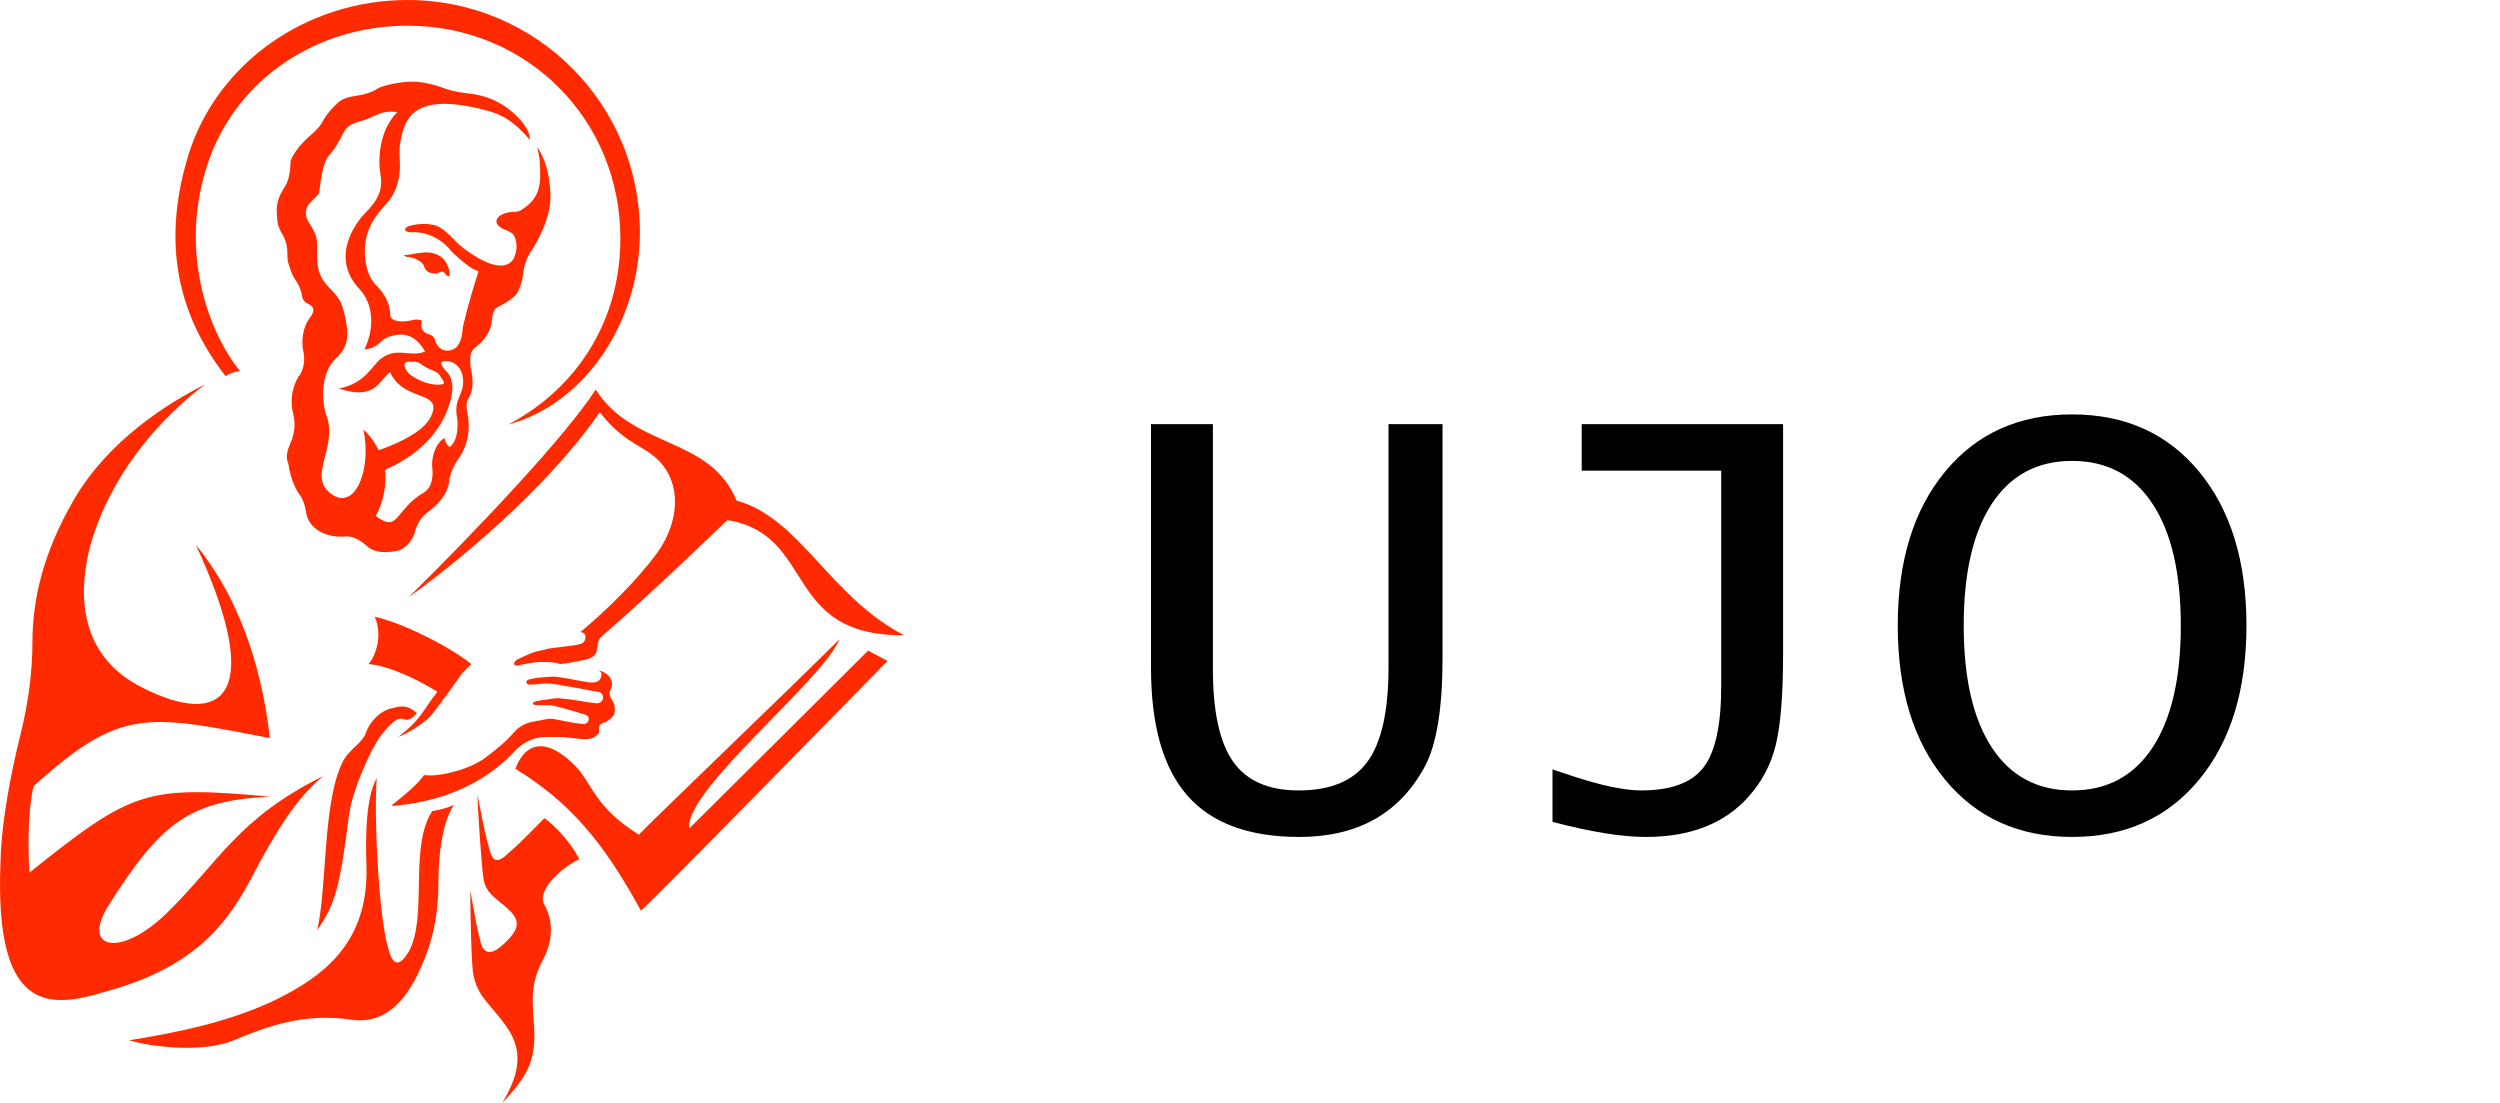 <svg width="136" height="60" viewBox="0 0 136 60" fill="none" xmlns="http://www.w3.org/2000/svg">
<path d="M40.068 27.232C43.535 28.183 45.1 32.432 49.182 34.557C42.528 34.613 44.429 29.077 39.564 28.294C39.564 28.294 35.65 32.097 32.742 34.613C32.239 35.061 32.854 35.676 31.792 35.899C31.792 35.899 31.009 36.067 30.506 36.123C30.394 36.123 30.338 36.067 30.282 36.067C30.002 36.011 29.667 36.011 29.387 36.011C29.22 36.011 28.828 36.067 28.269 36.179C27.933 36.291 27.878 36.067 28.101 35.899C28.325 35.788 28.549 35.676 28.828 35.564C29.22 35.396 29.499 35.396 29.835 35.284C30.226 35.228 31.288 35.117 31.456 35.061C31.792 35.005 31.848 34.837 31.848 34.613C31.848 34.501 31.736 34.39 31.568 34.39C32.91 33.271 34.532 31.706 35.706 30.14C37.104 28.239 37.16 25.778 35.203 24.548C34.308 23.989 33.581 23.653 32.631 22.423C30.17 26.002 25.809 29.916 22.23 32.488C26.032 28.742 30.785 23.709 32.407 21.193C34.476 24.436 38.614 23.709 40.068 27.232ZM23.796 37.633C22.957 38.695 22.957 39.087 21.671 40.093C22.23 39.87 23.013 39.366 23.348 39.031C23.684 38.695 25.026 36.794 25.138 36.626C25.249 36.514 25.473 36.291 25.641 36.123C24.299 35.061 21.727 33.83 20.384 33.551C20.832 34.557 20.44 35.676 20.049 36.123C21.279 36.235 22.901 37.074 23.796 37.633ZM22.174 13.979C22.286 13.979 22.509 14.035 22.621 14.091C22.845 14.203 23.013 14.315 23.069 14.483C23.125 14.706 23.292 14.818 23.516 14.874C23.628 14.874 23.851 14.874 23.907 14.818C24.075 14.706 24.187 14.818 24.299 14.986C24.355 15.042 24.466 15.042 24.466 14.986C24.466 14.539 24.243 14.203 24.075 14.035C23.684 13.7 23.18 13.7 22.901 13.756C22.677 13.756 22.342 13.868 22.062 13.868C21.894 13.868 22.062 13.979 22.174 13.979ZM15.799 24.101C16.023 23.597 16.079 23.094 15.967 22.591C15.799 21.976 15.799 21.249 16.247 20.466L16.302 20.41C16.526 20.075 16.582 19.627 16.526 19.236C16.358 18.565 16.47 17.782 16.862 17.279C16.862 17.279 17.309 16.775 16.806 16.552C16.526 16.44 16.414 16.216 16.414 15.992C16.358 15.713 16.191 15.377 16.023 15.154C15.911 14.986 15.799 14.706 15.687 14.315C15.632 14.147 15.632 13.924 15.632 13.756C15.632 13.364 15.52 12.973 15.296 12.637C15.184 12.414 15.072 12.19 15.072 11.743C14.96 10.904 15.352 10.401 15.52 10.121C15.687 9.842 15.799 9.394 15.799 8.835C15.855 8.444 16.358 7.829 16.862 7.381C17.141 7.157 17.421 6.878 17.589 6.542C17.812 6.151 18.092 5.871 18.372 5.592C18.595 5.368 19.043 5.256 19.434 5.2C19.825 5.144 20.217 5.033 20.552 4.809C20.776 4.697 21.111 4.585 21.894 4.473C22.789 4.362 23.572 4.585 24.187 4.809C24.634 4.977 25.082 5.033 25.529 5.089C26.983 5.256 27.822 5.983 28.325 6.542C28.716 6.99 28.828 7.325 28.828 7.605C27.933 6.598 27.374 6.207 26.144 5.927C22.453 5.033 22.006 6.486 21.782 7.717C21.615 8.555 22.006 9.338 21.391 10.569C21.055 11.184 20.44 11.519 20.049 12.526C19.713 13.364 19.769 14.818 20.44 15.489C20.832 15.881 21.223 16.44 21.223 17.111C21.223 17.446 21.727 17.558 22.286 17.446C22.565 17.39 22.677 17.335 22.957 17.446C22.845 17.782 22.957 18.061 23.292 18.173C23.516 18.229 23.628 18.341 23.684 18.565C23.963 19.292 24.69 19.124 24.914 18.788C25.194 18.341 25.138 17.95 25.194 17.726C25.473 16.552 25.809 15.433 26.032 14.762C25.809 14.65 25.753 14.65 25.585 14.539C25.249 14.315 24.69 13.812 24.578 13.7C24.131 13.085 23.292 12.582 22.398 12.637C21.95 12.637 21.95 12.414 22.23 12.302C22.789 12.134 23.516 12.134 23.907 12.358C24.299 12.582 24.69 13.029 24.914 13.253C25.138 13.476 25.641 13.812 25.92 13.979C26.2 14.147 27.43 14.874 27.933 14.091C28.045 13.868 28.101 13.588 28.101 13.42C28.101 13.197 28.045 12.973 27.989 12.861C27.878 12.637 27.654 12.582 27.542 12.526C27.095 12.358 26.927 12.134 27.039 11.911C27.151 11.687 27.542 11.519 28.045 11.519C28.157 11.519 28.325 11.463 28.381 11.407C28.996 11.016 29.331 10.569 29.387 9.73C29.387 8.891 29.387 8.667 29.22 7.996C29.611 8.555 29.891 9.338 29.947 10.569C30.002 11.911 29.108 13.364 28.828 13.756C28.605 14.147 28.493 14.539 28.437 15.042C28.381 15.433 28.269 15.713 28.101 15.992C27.933 16.216 27.486 16.496 27.262 16.608C26.927 16.775 26.815 16.831 26.759 17.446C26.703 18.006 26.368 18.509 25.92 18.844C25.529 19.124 25.585 19.459 25.585 19.795C25.585 20.075 25.697 20.298 25.697 20.578C25.753 21.193 25.585 21.528 25.473 21.696C25.361 21.864 25.361 22.143 25.417 22.423C25.585 23.15 25.529 24.157 24.914 24.995C24.634 25.387 24.466 25.834 24.411 26.337C24.299 26.841 23.963 27.344 23.292 27.847C22.901 28.127 22.677 28.518 22.565 28.965C22.398 29.525 21.95 29.916 21.559 29.972C20.72 30.14 20.217 29.972 19.881 29.637C19.546 29.357 19.154 29.133 18.763 29.189H18.707C17.756 29.245 16.75 28.798 16.638 27.791C16.582 27.456 16.47 27.12 16.247 26.841C15.911 26.337 15.743 25.666 15.687 25.219C15.52 24.884 15.632 24.492 15.799 24.101ZM24.019 19.683C23.963 19.907 24.187 20.075 24.411 20.354C24.746 20.857 24.634 21.64 24.243 22.535C23.404 24.38 21.727 25.219 20.944 25.555C21.055 26.337 20.832 27.4 20.44 28.071C21.727 29.021 21.447 27.735 23.069 26.785C23.516 26.505 23.572 25.89 23.516 25.443C23.46 24.995 23.628 24.157 24.187 23.821C24.187 23.989 24.299 24.212 24.466 24.324C24.97 23.933 24.914 22.926 24.858 22.703C24.69 21.696 25.194 21.528 25.194 20.746C25.194 19.963 24.634 19.515 24.019 19.683ZM23.236 20.019C22.901 19.851 22.845 19.627 22.342 19.683C22.286 19.683 21.95 19.627 22.006 19.907C22.062 20.131 22.23 20.41 22.733 20.634C23.125 20.857 23.684 20.969 24.019 20.913C24.299 20.857 24.075 20.69 24.019 20.578C23.796 20.131 23.516 20.186 23.236 20.019ZM17.253 13.979C17.253 15.713 18.372 15.545 18.707 16.943C18.987 18.117 19.043 18.788 18.26 19.515C17.365 20.354 17.533 22.032 17.756 22.591C18.427 24.38 16.582 26.002 18.148 26.953C19.378 27.679 20.217 25.443 19.769 23.374C20.105 23.653 20.329 23.989 20.608 24.492C22.621 23.765 23.46 23.038 23.572 22.255C23.684 21.305 21.894 21.752 21.223 20.242C20.608 20.69 20.44 21.808 18.427 21.137C19.881 20.857 20.217 19.907 20.72 19.515C21.615 18.844 22.286 19.459 23.125 19.124C22.565 18.117 21.838 18.117 21.279 18.285C20.608 18.453 20.72 18.9 19.825 19.012C20.384 17.838 20.329 16.552 19.546 15.713C17.924 13.979 19.378 12.078 19.881 11.575C20.888 10.569 20.776 9.953 20.664 9.226C20.608 8.835 20.552 7.158 21.615 6.095C20.608 5.983 20.44 6.375 19.602 6.598C18.539 6.878 18.819 7.269 18.092 8.22C17.868 8.555 17.589 8.5 17.365 10.457C17.309 10.792 16.302 11.128 16.75 12.022C17.309 12.861 17.253 12.973 17.253 13.979ZM18.987 44.343C19.154 43.001 20.217 40.596 20.832 39.87C22.118 38.304 21.782 39.758 22.677 38.807C22.174 38.304 21.727 38.416 21.335 38.528C20.888 38.583 20.161 39.087 19.881 39.925C19.713 40.373 19.043 40.764 18.707 41.323C17.533 43.448 17.812 48.257 17.253 50.606C18.26 49.152 18.483 48.257 18.987 44.343ZM29.611 44.511C28.884 45.238 28.325 45.853 27.654 46.412C27.43 46.636 26.983 47.027 26.759 46.58C26.48 46.02 25.976 43.225 25.976 43.225C25.976 43.84 26.2 47.251 26.312 47.866C26.424 48.481 26.815 48.761 27.43 49.264C27.989 49.767 28.549 50.214 27.598 51.165C27.095 51.668 26.591 52.06 26.256 51.556C26.032 51.165 25.585 48.425 25.585 48.425C25.585 48.425 25.585 50.83 25.697 52.563C25.809 54.184 26.647 54.52 27.598 55.918C28.549 57.316 28.157 58.602 27.318 60C28.772 58.49 29.164 57.596 29.052 55.806C28.884 53.849 28.996 53.234 29.611 52.06C30.114 51.053 30.058 49.991 29.611 49.208C29.164 48.425 30.617 47.139 31.512 46.747C31.177 46.02 30.282 44.958 29.611 44.511ZM27.933 40.932C28.381 40.429 28.996 40.093 29.667 40.093H29.723C30.002 40.093 30.338 40.093 30.617 40.093C31.121 40.149 31.568 40.205 31.736 40.205C32.239 40.261 32.519 39.981 32.575 39.87C32.631 39.646 32.463 39.422 32.854 39.31C33.078 39.254 33.302 39.031 33.413 38.863C33.469 38.639 33.469 38.416 33.358 38.192C33.302 38.08 33.078 37.801 33.19 37.577C33.413 37.241 33.302 36.626 32.519 36.459C32.631 36.514 32.798 36.57 32.687 36.85C32.631 37.074 32.407 37.13 32.183 37.13C31.959 37.13 30.897 36.906 30.506 36.85C30.17 36.794 30.002 36.794 29.499 36.85C29.276 36.85 29.052 36.906 28.772 36.962C28.549 37.018 28.605 37.297 28.884 37.241C29.164 37.241 29.443 37.185 29.611 37.185C29.835 37.185 30.17 37.185 30.617 37.297C31.121 37.353 32.407 37.633 32.519 37.633C32.631 37.633 32.854 37.745 32.798 38.024C32.742 38.192 32.575 38.304 32.351 38.248C32.127 38.248 31.065 38.024 30.729 38.024C30.394 37.968 30.338 37.968 29.947 38.024C29.667 38.08 29.443 38.08 29.22 38.136C28.884 38.192 28.94 38.36 29.22 38.36C29.443 38.36 29.667 38.36 29.779 38.36C30.058 38.36 30.226 38.416 30.45 38.472C30.673 38.528 31.624 38.807 31.792 38.863C31.959 38.919 32.071 38.975 32.016 39.199C31.959 39.366 31.792 39.422 31.568 39.366C31.4 39.366 30.841 39.254 30.282 39.143C30.058 39.087 29.835 39.087 29.611 39.143C29.387 39.199 29.22 39.199 29.052 39.254C28.605 39.31 28.213 39.534 27.933 39.87C27.598 40.261 27.039 40.764 26.256 41.323C25.305 41.938 23.796 42.274 23.069 42.162C22.677 42.721 21.838 43.392 21.335 43.784C21.335 43.784 21.335 43.784 21.335 43.84C24.97 43.56 26.983 41.938 27.933 40.932ZM22.23 51.78C21.782 52.507 21.391 52.675 21.111 51.556C20.608 49.879 20.329 44.455 20.496 42.33C20.161 42.945 19.825 44.119 19.937 47.139C20.049 51.333 17.533 53.122 15.072 54.352C12.556 55.583 9.536 56.198 7.02 56.589C8.083 56.925 10.99 57.316 12.724 56.589C14.457 55.862 16.526 55.079 19.098 55.471C21.671 55.862 22.733 53.066 23.18 51.948C23.628 50.773 23.851 49.487 23.851 47.978C23.851 46.412 24.075 44.734 24.69 43.784C24.355 43.952 23.907 44.063 23.516 44.119C22.23 46.076 23.292 49.879 22.23 51.78ZM37.495 45.07C37.216 43.001 44.765 37.018 45.66 34.781C43.087 37.353 35.315 44.79 34.755 45.405C32.239 43.84 32.239 42.554 31.177 41.547C28.772 39.254 28.045 41.827 28.045 41.827C30.953 43.616 32.798 45.741 34.867 49.543C35.482 49.04 48.288 35.955 48.288 35.955L47.225 35.396L37.495 45.07ZM13.059 20.186C11.326 18.061 9.648 13.532 11.382 8.667C12.947 4.306 17.197 1.398 22.174 1.398C28.66 1.398 33.749 6.486 33.749 12.973C33.749 17.39 31.456 21.081 27.654 23.094C31.792 21.976 34.811 17.558 34.811 12.637C34.811 5.648 29.164 0 22.174 0C16.694 0 11.829 3.411 10.263 8.388C9.089 12.19 9.089 16.384 12.276 20.466C12.5 20.298 12.724 20.242 13.059 20.186ZM14.066 47.027C15.016 45.294 16.079 43.448 17.589 42.218C12.947 44.511 11.941 46.859 9.089 49.655C6.573 52.116 4.392 51.668 5.902 49.264C8.754 44.734 10.319 43.56 14.681 43.336C7.915 42.721 7.188 43.001 1.596 47.474C1.54 46.356 1.484 44.287 1.82 42.777C6.573 38.472 7.971 38.863 14.681 40.149C14.345 37.185 13.395 32.992 10.655 29.637C14.457 37.856 12.165 39.646 7.747 37.409C3.945 35.508 4.392 31.706 4.895 29.748C5.678 26.841 7.747 23.486 11.158 20.913C9.033 21.976 5.902 23.989 4.056 27.12C2.323 30.084 1.764 32.656 1.764 34.949C1.764 36.57 1.54 38.192 1.149 39.814C0.59 42.05 0.086 44.678 0.03 46.803C-0.361 55.694 3.106 54.744 6.07 53.849C11.382 52.339 12.836 49.376 14.066 47.027Z" fill="#FF2A00"/>
<defs><path id="gl_1" d="M2.615,-21.926 L5.981,-21.926 L5.981,-8.613 L5.981,-8.613 C5.981,-6.289 6.349,-4.606 7.084,-3.563 L7.084,-3.563 C7.819,-2.521 9.006,-2 10.647,-2 L10.647,-2 C12.379,-2 13.626,-2.521 14.39,-3.563 L14.39,-3.563 C15.153,-4.606 15.535,-6.318 15.535,-8.699 L15.535,-21.926 L18.474,-21.926 L18.474,-9.194 L18.474,-9.194 C18.474,-6.449 18.149,-4.478 17.5,-3.281 L17.5,-3.281 C16.121,-0.741 13.848,0.53 10.681,0.53 L10.681,0.53 C7.935,0.53 5.905,-0.222 4.589,-1.726 L4.589,-1.726 C3.273,-3.23 2.615,-5.543 2.615,-8.665 L2.615,-21.926 ZM2.615,-21.926 Z"/></defs><use href="#gl_1" transform="matrix(1 0 -0 1 60 45)" fill="rgba(0,0,0,1)" stroke-width="1" stroke-linejoin="miter-clip" stroke-miterlimit="4" stroke-linecap="butt" stroke="none"/><defs><path id="gl_2" d="M3.367,-0.291 L3.367,-3.145 L4.495,-2.769 L4.495,-2.769 C6.056,-2.256 7.292,-2 8.203,-2 L8.203,-2 C9.81,-2 10.935,-2.415 11.578,-3.247 L11.578,-3.247 C12.222,-4.079 12.544,-5.549 12.544,-7.656 L12.544,-19.397 L4.956,-19.397 L4.956,-21.926 L15.911,-21.926 L15.911,-9.451 L15.911,-9.451 C15.911,-7.229 15.78,-5.577 15.518,-4.495 L15.518,-4.495 C15.256,-3.412 14.754,-2.461 14.014,-1.641 L14.014,-1.641 C12.715,-0.194 10.858,0.53 8.442,0.53 L8.442,0.53 C7.132,0.53 5.44,0.256 3.367,-0.291 ZM3.367,-0.291 Z"/></defs><use href="#gl_2" transform="matrix(1 0 -0 1 81.089 45)" fill="rgba(0,0,0,1)" stroke-width="1" stroke-linejoin="miter-clip" stroke-miterlimit="4" stroke-linecap="butt" stroke="none"/><defs><path id="gl_3" d="M1.06,-10.972 L1.06,-10.972 C1.06,-14.469 1.917,-17.258 3.632,-19.337 L3.632,-19.337 C5.346,-21.416 7.651,-22.456 10.544,-22.456 L10.544,-22.456 C13.438,-22.456 15.743,-21.416 17.457,-19.337 L17.457,-19.337 C19.172,-17.258 20.029,-14.469 20.029,-10.972 L20.029,-10.972 C20.029,-7.463 19.172,-4.668 17.457,-2.589 L17.457,-2.589 C15.743,-0.51 13.438,0.53 10.544,0.53 L10.544,0.53 C7.651,0.53 5.346,-0.51 3.632,-2.589 L3.632,-2.589 C1.917,-4.668 1.06,-7.463 1.06,-10.972 ZM4.648,-10.972 C4.648,-8.101 5.158,-5.887 6.178,-4.332 L6.178,-4.332 C7.198,-2.777 8.653,-2 10.544,-2 L10.544,-2 C12.436,-2 13.894,-2.777 14.919,-4.332 L14.919,-4.332 C15.945,-5.887 16.458,-8.101 16.458,-10.972 L16.458,-10.972 C16.458,-13.831 15.945,-16.039 14.919,-17.594 L14.919,-17.594 C13.894,-19.149 12.436,-19.927 10.544,-19.927 L10.544,-19.927 C8.653,-19.927 7.198,-19.149 6.178,-17.594 L6.178,-17.594 C5.158,-16.039 4.648,-13.831 4.648,-10.972 ZM4.648,-10.972 Z"/></defs><use href="#gl_3" transform="matrix(1 0 -0 1 102.178 45)" fill="rgba(0,0,0,1)" stroke-width="1" stroke-linejoin="miter-clip" stroke-miterlimit="4" stroke-linecap="butt" stroke="none"/>
</svg>